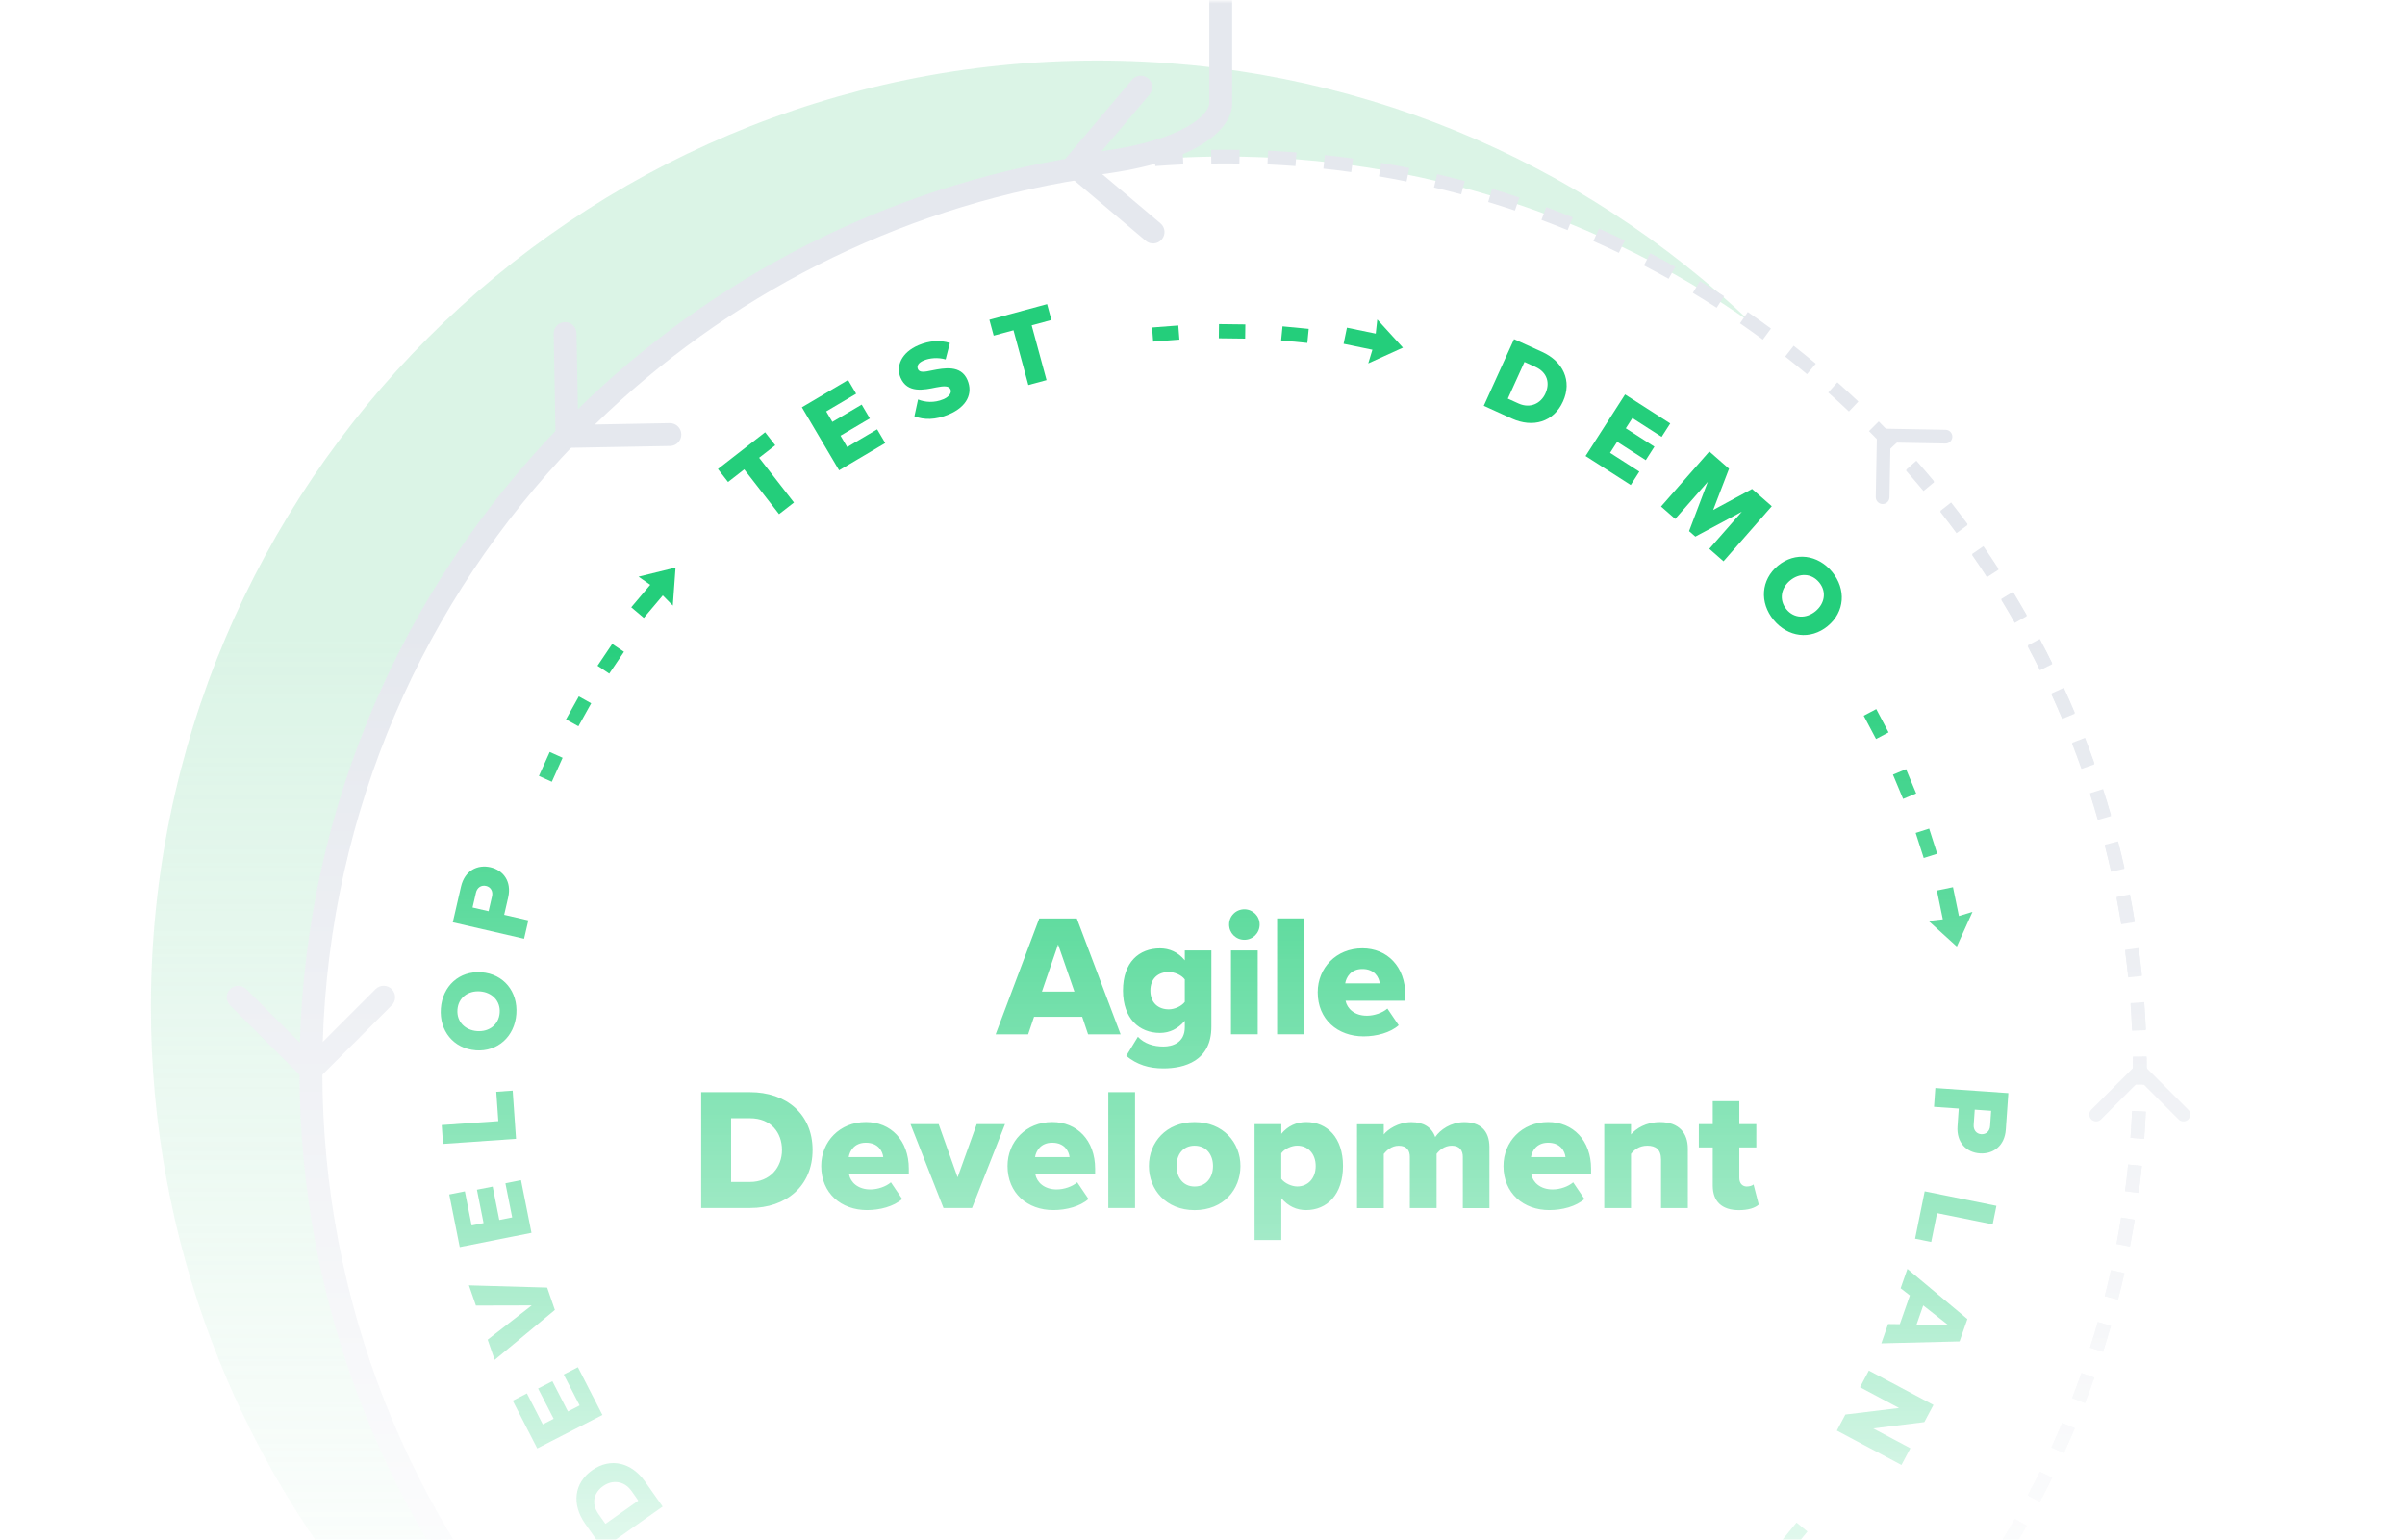 <?xml version="1.0" encoding="UTF-8"?>
<svg id="Layer_1" data-name="Layer 1" xmlns="http://www.w3.org/2000/svg" width="526" height="336.78" xmlns:xlink="http://www.w3.org/1999/xlink" viewBox="0 0 526 336.78">
  <defs>
    <style>
      .cls-1 {
        fill: #24ce7b;
      }

      .cls-2 {
        clip-path: url(#clippath-1);
      }

      .cls-3 {
        fill: #a5e5c0;
        isolation: isolate;
        opacity: .4;
      }

      .cls-3, .cls-4 {
        fill-rule: evenodd;
      }

      .cls-4 {
        fill: #e5e8ee;
      }

      .cls-5 {
        clip-path: url(#clippath);
      }

      .cls-6 {
        fill: url(#linear-gradient);
        stroke: #000;
        stroke-miterlimit: 10;
      }

      .cls-7 {
        fill: none;
      }

      .cls-8 {
        mask: url(#mask);
      }
    </style>
    <linearGradient id="linear-gradient" x1="-1.75" y1="264.5" x2="524.25" y2="264.5" gradientTransform="translate(.75 -.75)" gradientUnits="userSpaceOnUse">
      <stop offset=".26" stop-color="#fff"/>
      <stop offset=".7" stop-color="#231f20" stop-opacity="0"/>
    </linearGradient>
    <mask id="mask" x="-3.5" y="-.75" width="531" height="530" maskUnits="userSpaceOnUse">
      <rect class="cls-6" x="-1" y="-1.25" width="526" height="530" transform="translate(525.75 1.75) rotate(90)"/>
    </mask>
    <clipPath id="clippath">
      <rect class="cls-7" y="-.75" width="526" height="530"/>
    </clipPath>
    <clipPath id="clippath-1">
      <rect class="cls-7" x="33" y="-.75" width="447" height="519"/>
    </clipPath>
  </defs>
  <g class="cls-8">
    <g class="cls-5">
      <g class="cls-2">
        <g>
          <path class="cls-3" d="m206.11,424.48c-80.16-26.06-138.11-101.38-138.11-190.24,0-110.46,89.54-200,200-200,42.83,0,82.52,13.46,115.06,36.39-37.17-35.55-87.57-57.39-143.06-57.39-114.32,0-207,92.68-207,207,0,102.78,74.91,188.06,173.11,204.24Z"/>
          <path class="cls-1" d="m423.28,237.99l15.97,1.11-.56,8c-.25,3.59-2.8,5.39-5.7,5.18-2.87-.2-5.11-2.33-4.86-5.92l.27-3.88-5.41-.38.29-4.12Zm10.03,10.1c1.1.08,1.88-.69,1.95-1.79l.23-3.33-3.59-.25-.23,3.33c-.08,1.1.56,1.96,1.64,2.04Z"/>
          <path class="cls-1" d="m420.95,260.58l15.69,3.18-.82,4.05-12.16-2.46-1.28,6.3-3.53-.71,2.1-10.35Z"/>
          <path class="cls-1" d="m412.95,289.61l2.56.03,2.2-6.28-2.02-1.57,1.48-4.24,13.12,10.97-1.71,4.89-17.11.42,1.48-4.24Zm13.08.18l-5.4-4.25-1.48,4.24,6.88.02Z"/>
          <path class="cls-1" d="m403.62,309.41l11.72-1.43-8.54-4.55,1.94-3.64,14.13,7.52-2,3.75-11.18,1.39,8.13,4.33-1.95,3.66-14.13-7.52,1.87-3.52Z"/>
          <path class="cls-1" d="m392.92,333.04l2.39,1.96-3.65,4.45-2.39-1.96,3.65-4.45Z"/>
          <path class="cls-1" d="m144.92,329.54l-13.08,9.23-3.87-5.49c-2.91-4.12-2.52-8.82,1.54-11.69,4.06-2.86,8.64-1.66,11.53,2.44l3.89,5.51Zm-5.32-1.3l-1.49-2.12c-1.62-2.29-4.23-2.45-6.17-1.08-2.02,1.42-2.73,3.75-1.04,6.14l1.51,2.14,7.2-5.08Z"/>
          <path class="cls-1" d="m131.74,309.51l-14.24,7.31-5.36-10.44,3.1-1.59,3.48,6.77,2.37-1.22-3.4-6.62,3.12-1.6,3.4,6.62,2.56-1.32-3.48-6.77,3.1-1.59,5.36,10.44Z"/>
          <path class="cls-1" d="m121.35,286.53l-13.16,10.92-1.53-4.42,9.63-7.49-12.2.03-1.53-4.42,17.11.49,1.69,4.9Z"/>
          <path class="cls-1" d="m116.25,269.66l-15.7,3.12-2.29-11.51,3.41-.68,1.48,7.46,2.61-.52-1.45-7.3,3.44-.68,1.45,7.3,2.82-.56-1.48-7.46,3.41-.68,2.29,11.51Z"/>
          <path class="cls-1" d="m112.87,249.1l-15.97,1.11-.29-4.12,12.38-.86-.45-6.42,3.59-.25.73,10.53Z"/>
          <path class="cls-1" d="m104.05,229.73c-4.86-.36-7.99-4.27-7.63-9.15.36-4.88,4.02-8.27,8.88-7.91,4.86.36,7.99,4.24,7.63,9.13-.36,4.88-4.03,8.29-8.89,7.94Zm.94-12.88c-2.61-.19-4.74,1.36-4.94,3.99-.2,2.66,1.69,4.5,4.3,4.7,2.58.19,4.74-1.36,4.94-4.02.19-2.63-1.72-4.48-4.3-4.67Z"/>
          <path class="cls-1" d="m114.63,205.34l-15.6-3.6,1.8-7.81c.81-3.51,3.61-4.88,6.44-4.23,2.81.65,4.68,3.1,3.87,6.61l-.87,3.79,5.28,1.22-.93,4.02Zm-8.32-11.55c-1.08-.25-1.96.39-2.21,1.46l-.75,3.25,3.51.81.75-3.25c.25-1.07-.25-2.03-1.3-2.27Z"/>
          <path class="cls-1" d="m120.69,171l-2.82-1.27,2.36-5.25,2.82,1.27-2.36,5.25Z"/>
          <path class="cls-1" d="m126.5,158.86l-2.71-1.51,2.8-5.03,2.71,1.51-2.8,5.03Z"/>
          <path class="cls-1" d="m133.25,147.35l-2.57-1.73,3.22-4.78,2.57,1.73-3.22,4.78Z"/>
          <path class="cls-1" d="m147.16,132.47l-2.2-2.23-4.15,4.91-2.75-2.32,4.15-4.91-2.55-1.78,8.09-1.99-.6,8.33Z"/>
          <path class="cls-1" d="m170.39,112.46l-7.62-9.79-3.54,2.76-2.21-2.84,10.32-8.04,2.21,2.84-3.52,2.74,7.62,9.79-3.26,2.54Z"/>
          <path class="cls-1" d="m183.52,102.87l-8.14-13.78,10.1-5.97,1.77,3-6.55,3.87,1.35,2.29,6.41-3.78,1.78,3.02-6.41,3.78,1.46,2.48,6.55-3.87,1.77,3-10.1,5.97Z"/>
          <path class="cls-1" d="m199.99,91.08l.8-3.7c1.51.61,3.52.8,5.53-.05,1.3-.55,1.87-1.44,1.57-2.15-.36-.84-1.45-.77-3.15-.44-2.64.54-6.3,1.36-7.78-2.13-1.05-2.48.15-5.51,3.93-7.11,2.37-1,4.72-1.16,6.86-.48l-.93,3.6c-1.67-.49-3.5-.32-4.8.23-1.26.53-1.53,1.25-1.26,1.89.33.77,1.35.66,3.11.27,2.65-.52,6.3-1.23,7.72,2.1,1.25,2.96-.1,5.85-4.06,7.53-2.98,1.26-5.46,1.21-7.53.42Z"/>
          <path class="cls-1" d="m224.91,84.22l-3.25-11.98-4.33,1.17-.94-3.47,12.62-3.42.94,3.47-4.31,1.17,3.25,11.98-3.98,1.08Z"/>
          <path class="cls-1" d="m252.21,74.72l-.24-3.09,5.74-.44.24,3.09-5.74.44Z"/>
          <path class="cls-1" d="m266.57,73.99l.04-3.1,5.76.07-.04,3.1-5.76-.07Z"/>
          <path class="cls-1" d="m280.2,74.46l.3-3.08,5.73.55-.3,3.08-5.73-.55Z"/>
          <path class="cls-1" d="m299.25,79.5l.91-3-6.3-1.3.73-3.53,6.3,1.3.34-3.09,5.61,6.16-7.6,3.45Z"/>
          <path class="cls-1" d="m324.52,88.76l6.62-14.58,6.12,2.78c4.59,2.08,6.64,6.34,4.58,10.86-2.05,4.52-6.61,5.8-11.18,3.73l-6.14-2.79Zm5.25-1.57l2.36,1.07c2.56,1.16,4.89-.02,5.87-2.19,1.02-2.25.46-4.61-2.2-5.82l-2.38-1.08-3.64,8.02Z"/>
          <path class="cls-1" d="m346.78,99.75l8.64-13.47,9.88,6.34-1.88,2.93-6.4-4.11-1.44,2.24,6.26,4.02-1.89,2.95-6.26-4.02-1.55,2.42,6.4,4.11-1.88,2.93-9.88-6.34Z"/>
          <path class="cls-1" d="m373.84,120.05l7.12-8.12-10.17,5.44-1.37-1.2,4.09-10.78-7.12,8.12-3.1-2.72,10.56-12.04,4.31,3.78-3.47,9.02,8.51-4.6,4.31,3.78-10.56,12.04-3.1-2.72Z"/>
          <path class="cls-1" d="m388.87,123.72c3.77-3.09,8.73-2.41,11.84,1.37,3.11,3.78,2.79,8.77-.98,11.86-3.77,3.09-8.71,2.43-11.82-1.35-3.11-3.78-2.8-8.78.96-11.88Zm8.19,9.98c2.02-1.66,2.5-4.26.82-6.3-1.69-2.06-4.33-2.1-6.35-.44-2,1.64-2.5,4.26-.81,6.32,1.67,2.04,4.33,2.06,6.34.42Z"/>
          <path class="cls-1" d="m407.62,156.54l2.74-1.44,2.69,5.09-2.74,1.45-2.69-5.09Z"/>
          <path class="cls-1" d="m414.01,169.44l2.86-1.2,2.22,5.31-2.86,1.2-2.22-5.31Z"/>
          <path class="cls-1" d="m418.98,182.19l2.95-.94,1.76,5.49-2.95.94-1.76-5.49Z"/>
          <path class="cls-1" d="m421.81,201.44l3.11-.35-1.3-6.3,3.52-.73,1.3,6.3,2.97-.91-3.43,7.6-6.18-5.61Z"/>
          <path class="cls-1" d="m237.98,226.25l-1.29-3.84h-10.53l-1.29,3.84h-7.11l9.54-25.35h8.21l9.58,25.35h-7.11Zm-6.57-19.65l-3.53,10.3h7.11l-3.57-10.3Zm14.91,24.36l2.55-4.18c1.41,1.52,3.46,2.13,5.59,2.13,1.94,0,4.67-.8,4.67-4.22v-1.41c-1.52,1.79-3.34,2.66-5.43,2.66-4.48,0-8.09-3.08-8.09-9.27s3.5-9.23,8.09-9.23c2.05,0,3.95.8,5.43,2.62v-2.17h5.81v16.72c0,7.49-5.93,9.08-10.49,9.08-3.15,0-5.78-.8-8.13-2.74Zm12.81-11.82v-4.9c-.72-.99-2.28-1.63-3.5-1.63-2.32,0-4.03,1.41-4.03,4.07s1.71,4.1,4.03,4.1c1.22,0,2.77-.65,3.5-1.63Zm13.03-13.57c-1.86,0-3.34-1.48-3.34-3.34s1.48-3.34,3.34-3.34,3.34,1.48,3.34,3.34-1.48,3.34-3.34,3.34Zm-2.93,20.67v-18.35h5.85v18.35h-5.85Zm10.09,0v-25.35h5.85v25.35h-5.85Zm8.88-9.2c0-5.32,4.03-9.61,9.77-9.61,5.43,0,9.39,3.99,9.39,10.22v1.25h-13.07c.34,1.71,1.94,3.27,4.67,3.27,1.63,0,3.46-.65,4.48-1.56l2.47,3.65c-1.82,1.63-4.86,2.43-7.68,2.43-5.66,0-10.03-3.69-10.03-9.65Zm9.77-5.09c-2.55,0-3.53,1.82-3.76,3.15h7.56c-.15-1.29-1.1-3.15-3.8-3.15Zm-144.61,52.29v-25.35h10.64c7.98,0,13.72,4.79,13.72,12.65s-5.74,12.69-13.68,12.69h-10.68Zm6.54-5.7h4.1c4.45,0,7.03-3.23,7.03-6.99s-2.36-6.95-6.99-6.95h-4.14v13.95Zm19.71-3.5c0-5.32,4.03-9.61,9.77-9.61,5.43,0,9.39,3.99,9.39,10.22v1.25h-13.07c.34,1.71,1.94,3.27,4.67,3.27,1.63,0,3.46-.65,4.48-1.56l2.47,3.65c-1.82,1.63-4.86,2.43-7.68,2.43-5.66,0-10.03-3.69-10.03-9.65Zm9.77-5.09c-2.55,0-3.53,1.82-3.76,3.15h7.56c-.15-1.29-1.1-3.15-3.8-3.15Zm16.98,14.29l-7.22-18.35h6.16l4.14,11.63,4.18-11.63h6.19l-7.22,18.35h-6.23Zm14-9.2c0-5.32,4.03-9.61,9.77-9.61,5.43,0,9.39,3.99,9.39,10.22v1.25h-13.07c.34,1.71,1.94,3.27,4.67,3.27,1.63,0,3.46-.65,4.48-1.56l2.47,3.65c-1.82,1.63-4.86,2.43-7.68,2.43-5.66,0-10.03-3.69-10.03-9.65Zm9.77-5.09c-2.55,0-3.53,1.82-3.76,3.15h7.56c-.15-1.29-1.1-3.15-3.8-3.15Zm12.27,14.29v-25.35h5.85v25.35h-5.85Zm18.87.46c-6.23,0-9.99-4.48-9.99-9.65s3.76-9.61,9.99-9.61,10.03,4.45,10.03,9.61-3.72,9.65-10.03,9.65Zm0-5.17c2.58,0,4.03-2.01,4.03-4.48s-1.44-4.45-4.03-4.45-3.95,2.01-3.95,4.45,1.41,4.48,3.95,4.48Zm18.97,11.7h-5.85v-25.35h5.85v2.13c1.44-1.75,3.34-2.58,5.43-2.58,4.6,0,8.06,3.42,8.06,9.61s-3.46,9.65-8.06,9.65c-2.05,0-3.91-.8-5.43-2.62v9.16Zm7.52-16.19c0-2.74-1.75-4.45-4.03-4.45-1.25,0-2.77.68-3.5,1.67v5.59c.72.95,2.24,1.67,3.5,1.67,2.28,0,4.03-1.71,4.03-4.48Zm32.18,9.2v-11.17c0-1.41-.68-2.47-2.43-2.47-1.6,0-2.74,1.03-3.31,1.79v11.86h-5.85v-11.17c0-1.41-.65-2.47-2.43-2.47-1.56,0-2.66,1.03-3.27,1.79v11.86h-5.85v-18.35h5.85v2.24c.8-1.06,3.15-2.7,6.04-2.7,2.62,0,4.45,1.1,5.21,3.27,1.06-1.6,3.46-3.27,6.35-3.27,3.38,0,5.51,1.75,5.51,5.51v13.3h-5.81Zm8.89-9.2c0-5.32,4.03-9.61,9.77-9.61,5.43,0,9.39,3.99,9.39,10.22v1.25h-13.07c.34,1.71,1.94,3.27,4.67,3.27,1.63,0,3.46-.65,4.48-1.56l2.47,3.65c-1.82,1.63-4.86,2.43-7.68,2.43-5.66,0-10.03-3.69-10.03-9.65Zm9.77-5.09c-2.55,0-3.53,1.82-3.76,3.15h7.56c-.15-1.29-1.1-3.15-3.8-3.15Zm24.69,14.29v-10.6c0-2.24-1.18-3.04-3-3.04s-2.89.95-3.57,1.79v11.86h-5.85v-18.35h5.85v2.24c1.1-1.29,3.27-2.7,6.35-2.7,4.18,0,6.08,2.43,6.08,5.81v13h-5.85Zm17.05.46c-3.72,0-5.74-1.86-5.74-5.4v-8.32h-3.04v-5.09h3.04v-5.02h5.81v5.02h3.72v5.09h-3.72v6.69c0,1.06.61,1.86,1.63,1.86.65,0,1.29-.23,1.48-.46l1.14,4.41c-.72.68-2.17,1.22-4.33,1.22Z"/>
          <path class="cls-4" d="m264.88,32.77c1.04-.02,2.08-.02,3.12-.02s2.08,0,3.12.02l-.05,3c-1.02-.02-2.05-.02-3.07-.02s-2.05,0-3.07.02l-.05-3Zm-12.44.57c2.06-.16,4.14-.28,6.22-.38l.14,3c-2.05.09-4.09.22-6.12.37l-.23-2.99Zm24.9-.38c2.08.1,4.15.22,6.22.38l-.23,2.99c-2.03-.16-4.07-.28-6.12-.37l.14-3Zm-37.29,1.71c2.05-.28,4.11-.54,6.18-.76l.32,2.98c-2.04.22-4.07.47-6.09.75l-.41-2.97Zm49.71-.76c2.07.22,4.13.48,6.18.76l-.41,2.97c-2.02-.28-4.05-.53-6.09-.75l.32-2.98Zm-61.99,2.85c2.03-.41,4.07-.79,6.12-1.14l.5,2.96c-2.02.34-4.03.72-6.03,1.13l-.6-2.94Zm74.34-1.14c2.05.35,4.09.73,6.12,1.14l-.6,2.94c-2-.41-4.01-.78-6.03-1.13l.5-2.96Zm-86.46,3.99c2-.54,4.02-1.04,6.04-1.52l.69,2.92c-2,.47-3.98.97-5.95,1.5l-.78-2.9Zm98.67-1.52c2.03.48,4.04.98,6.04,1.52l-.78,2.9c-1.97-.53-3.96-1.03-5.95-1.5l.69-2.92Zm-110.6,5.12c1.96-.66,3.94-1.29,5.93-1.89l.87,2.87c-1.96.59-3.91,1.21-5.85,1.87l-.96-2.84Zm122.64-1.89c1.99.6,3.97,1.23,5.93,1.89l-.96,2.84c-1.93-.65-3.88-1.27-5.85-1.87l.87-2.87Zm-134.31,6.23c1.92-.78,3.86-1.54,5.8-2.26l1.04,2.81c-1.92.71-3.83,1.46-5.72,2.23l-1.13-2.78Zm146.12-2.26c1.95.72,3.89,1.48,5.81,2.26l-1.13,2.78c-1.89-.77-3.8-1.51-5.72-2.23l1.04-2.81Zm-157.51,7.32c1.87-.9,3.75-1.77,5.65-2.62l1.22,2.74c-1.87.83-3.73,1.69-5.57,2.58l-1.3-2.7Zm169.05-2.62c1.9.84,3.79,1.72,5.65,2.62l-1.3,2.7c-1.84-.89-3.7-1.75-5.57-2.58l1.22-2.74Zm-180.1,8.37c1.81-1.01,3.64-2,5.48-2.96l1.39,2.66c-1.82.95-3.62,1.92-5.4,2.92l-1.47-2.62Zm191.32-2.96c1.84.96,3.67,1.95,5.48,2.96l-1.47,2.62c-1.78-1-3.58-1.97-5.4-2.92l1.39-2.66Zm-202,9.39c1.74-1.12,3.51-2.22,5.29-3.3l1.55,2.57c-1.75,1.06-3.49,2.14-5.21,3.25l-1.63-2.52Zm212.86-3.3c1.78,1.07,3.54,2.17,5.29,3.3l-1.63,2.52c-1.72-1.11-3.45-2.19-5.21-3.25l1.55-2.57Zm-223.12,10.37c1.67-1.23,3.36-2.44,5.07-3.62l1.7,2.47c-1.68,1.16-3.35,2.35-5,3.56l-1.78-2.42Zm233.59-3.62c1.71,1.18,3.4,2.38,5.07,3.62l-1.78,2.42c-1.65-1.21-3.31-2.4-5-3.56l1.7-2.47Zm-243.39,11.31c1.59-1.33,3.21-2.64,4.84-3.92l1.85,2.36c-1.61,1.26-3.2,2.55-4.77,3.86l-1.92-2.3Zm253.42-3.92c1.63,1.28,3.25,2.59,4.84,3.92l-1.92,2.3c-1.57-1.31-3.16-2.6-4.77-3.86l1.85-2.36Zm-262.73,12.2c1.51-1.43,3.04-2.83,4.59-4.21l1.99,2.24c-1.53,1.36-3.04,2.74-4.52,4.15l-2.06-2.18Zm272.29-4.21c1.55,1.38,3.08,2.78,4.59,4.21l-2.06,2.18c-1.49-1.41-2.99-2.79-4.52-4.15l1.99-2.24Zm9.05,8.56c.73.74,1.46,1.48,2.18,2.23.69.71,1.37,1.43,2.05,2.15l-2.19,2.05c-.67-.71-1.34-1.42-2.02-2.12-.71-.74-1.43-1.47-2.15-2.19l2.13-2.12Zm-287.98,2.23c.72-.75,1.45-1.49,2.18-2.23l2.13,2.12c-.72.73-1.44,1.46-2.15,2.19-.68.7-1.35,1.41-2.02,2.12l-2.19-2.05c.68-.72,1.36-1.44,2.05-2.15Zm-9.91,11.07c1.27-1.52,2.56-3.03,3.87-4.51l2.25,1.99c-1.29,1.46-2.56,2.95-3.81,4.45l-2.31-1.92Zm306.12-4.51c1.31,1.49,2.6,2.99,3.87,4.51l-2.31,1.92c-1.25-1.5-2.52-2.98-3.81-4.45l2.25-1.99Zm-313.45,13.87c1.18-1.6,2.38-3.17,3.6-4.73l2.36,1.85c-1.2,1.54-2.39,3.09-3.54,4.66l-2.42-1.78Zm321.05-4.73c1.22,1.56,2.42,3.14,3.6,4.73l-2.42,1.78c-1.16-1.57-2.34-3.13-3.54-4.66l2.36-1.85Zm-327.82,14.51c1.08-1.66,2.18-3.31,3.31-4.94l2.47,1.71c-1.11,1.6-2.2,3.22-3.26,4.86l-2.52-1.64Zm334.87-4.94c1.13,1.63,2.23,3.27,3.31,4.94l-2.52,1.63c-1.06-1.64-2.15-3.26-3.26-4.86l2.47-1.71Zm-341.05,15.09c.98-1.72,1.99-3.43,3.02-5.12l2.56,1.56c-1.01,1.67-2,3.35-2.97,5.05l-2.61-1.48Zm347.53-5.12c1.03,1.69,2.03,3.4,3.01,5.12l-2.61,1.48c-.96-1.7-1.96-3.38-2.97-5.05l2.56-1.56Zm-353.1,15.63c.88-1.78,1.78-3.54,2.71-5.29l2.65,1.4c-.91,1.72-1.8,3.46-2.67,5.21l-2.69-1.33Zm358.97-5.29c.93,1.75,1.83,3.51,2.71,5.29l-2.69,1.33c-.86-1.75-1.75-3.49-2.67-5.21l2.65-1.4Zm-363.91,16.11c.77-1.83,1.57-3.64,2.39-5.44l2.73,1.25c-.81,1.77-1.59,3.56-2.35,5.36l-2.76-1.16Zm369.17-5.44c.82,1.8,1.62,3.62,2.39,5.44l-2.76,1.16c-.76-1.8-1.54-3.59-2.35-5.36l2.73-1.25Zm-373.46,16.53c.66-1.87,1.35-3.73,2.06-5.58l2.8,1.08c-.7,1.82-1.38,3.65-2.03,5.49l-2.83-1Zm378.07-5.58c.71,1.85,1.4,3.7,2.06,5.58l-2.83,1c-.65-1.84-1.33-3.67-2.03-5.49l2.8-1.08Zm-381.69,16.9c.55-1.91,1.12-3.8,1.73-5.69l2.86.91c-.59,1.86-1.16,3.72-1.7,5.6l-2.88-.83Zm385.65-5.69c.6,1.88,1.18,3.78,1.73,5.69l-2.88.83c-.54-1.88-1.11-3.75-1.7-5.6l2.86-.91Zm-388.59,17.21c.43-1.94.9-3.87,1.39-5.78l2.91.74c-.48,1.89-.94,3.79-1.36,5.69l-2.93-.66Zm391.88-5.78c.49,1.92.95,3.84,1.39,5.78l-2.93.65c-.43-1.91-.88-3.81-1.36-5.69l2.91-.74Zm-394.13,17.45c.32-1.96.67-3.91,1.04-5.85l2.95.57c-.37,1.91-.71,3.83-1.02,5.76l-2.96-.48Zm396.73-5.85c.38,1.94.72,3.89,1.04,5.85l-2.96.48c-.31-1.93-.66-3.85-1.02-5.76l2.95-.57Zm-398.29,17.64c.2-1.98.43-3.95.69-5.91l2.97.39c-.26,1.93-.48,3.87-.68,5.82l-2.98-.3Zm400.19-5.91c.26,1.96.49,3.93.69,5.91l-2.98.3c-.2-1.95-.43-3.89-.68-5.82l2.98-.39Zm-401.06,17.76c.09-1.99.2-3.96.35-5.93l2.99.22c-.14,1.94-.25,3.89-.34,5.85l-3-.13Zm402.27-5.93c.14,1.97.26,3.95.35,5.93l-3,.13c-.08-1.96-.2-3.9-.34-5.85l2.99-.22Zm-402.46,14.85c0-.99,0-1.99.02-2.98l3,.04c-.01.98-.02,1.95-.02,2.93s0,1.96.02,2.93l-3,.04c-.01-.99-.02-1.98-.02-2.98Zm402.98-2.98c.02.99.02,1.98.02,2.98s0,1.99-.02,2.98l-3-.04c.01-.98.02-1.95.02-2.93s0-1.96-.02-2.93l3-.04Zm-402.44,17.82c-.14-1.97-.26-3.95-.35-5.93l3-.13c.09,1.96.2,3.9.34,5.85l-2.99.22Zm402.27-5.93c-.09,1.99-.2,3.96-.35,5.93l-2.99-.22c.14-1.94.26-3.89.34-5.85l3,.13Zm-401.06,17.76c-.26-1.96-.49-3.93-.69-5.91l2.98-.3c.2,1.95.43,3.89.68,5.82l-2.97.39Zm400.19-5.91c-.2,1.98-.43,3.95-.69,5.91l-2.98-.39c.26-1.93.48-3.87.68-5.82l2.98.3Zm-398.28,17.64c-.37-1.94-.72-3.89-1.04-5.85l2.96-.48c.31,1.93.66,3.85,1.02,5.77l-2.95.57Zm396.73-5.85c-.32,1.96-.67,3.91-1.04,5.85l-2.95-.57c.37-1.91.71-3.83,1.02-5.77l2.96.48Zm-394.13,17.45c-.49-1.92-.95-3.84-1.39-5.78l2.93-.65c.43,1.91.88,3.81,1.36,5.7l-2.91.74Zm391.87-5.78c-.43,1.94-.9,3.86-1.39,5.78l-2.91-.74c.48-1.89.94-3.79,1.36-5.7l2.93.66Zm-388.59,17.21c-.6-1.88-1.18-3.78-1.73-5.69l2.88-.83c.54,1.88,1.11,3.75,1.7,5.6l-2.86.91Zm385.65-5.69c-.55,1.91-1.12,3.8-1.73,5.69l-2.86-.91c.59-1.86,1.16-3.72,1.7-5.6l2.88.83Zm-381.69,16.9c-.71-1.85-1.4-3.7-2.06-5.58l2.83-1c.65,1.84,1.33,3.67,2.03,5.49l-2.8,1.08Zm378.07-5.58c-.66,1.87-1.35,3.73-2.06,5.58l-2.8-1.08c.7-1.82,1.38-3.65,2.03-5.49l2.83,1Zm-373.46,16.53c-.82-1.8-1.62-3.61-2.39-5.44l2.76-1.16c.76,1.8,1.54,3.59,2.35,5.36l-2.73,1.25Zm369.17-5.44c-.77,1.83-1.57,3.64-2.39,5.44l-2.73-1.25c.81-1.77,1.59-3.56,2.35-5.36l2.76,1.16Zm-363.91,16.11c-.93-1.75-1.83-3.51-2.71-5.29l2.69-1.33c.86,1.75,1.75,3.49,2.67,5.21l-2.65,1.4Zm358.97-5.29c-.88,1.78-1.78,3.54-2.71,5.29l-2.65-1.4c.91-1.72,1.8-3.46,2.67-5.21l2.69,1.33Zm-353.1,15.63c-1.03-1.69-2.03-3.4-3.02-5.12l2.61-1.48c.97,1.7,1.96,3.38,2.97,5.05l-2.56,1.56Zm347.53-5.12c-.98,1.72-1.99,3.43-3.01,5.12l-2.56-1.56c1.01-1.67,2-3.35,2.97-5.05l2.61,1.48Zm-341.05,15.09c-1.13-1.63-2.23-3.27-3.31-4.94l2.52-1.63c1.06,1.64,2.15,3.26,3.26,4.86l-2.47,1.71Zm334.87-4.94c-1.08,1.66-2.18,3.31-3.31,4.94l-2.47-1.71c1.11-1.6,2.2-3.23,3.26-4.86l2.52,1.63Zm-327.82,14.51c-1.22-1.56-2.42-3.14-3.6-4.73l2.42-1.78c1.16,1.57,2.34,3.13,3.54,4.66l-2.36,1.85Zm321.05-4.73c-1.18,1.6-2.38,3.17-3.6,4.73l-2.36-1.85c1.2-1.54,2.39-3.09,3.54-4.66l2.42,1.78Zm-313.45,13.87c-1.31-1.49-2.6-2.99-3.87-4.51l2.31-1.92c1.25,1.5,2.52,2.98,3.81,4.45l-2.25,1.99Zm306.12-4.51c-1.27,1.52-2.56,3.03-3.87,4.51l-2.25-1.99c1.29-1.46,2.56-2.95,3.81-4.45l2.31,1.92Zm-300.07,11.07c-.69-.71-1.37-1.43-2.05-2.15l2.19-2.05c.67.71,1.34,1.42,2.02,2.12.71.74,1.43,1.47,2.15,2.19l-2.13,2.12c-.73-.74-1.46-1.48-2.18-2.23Zm292.21-2.15c-.68.72-1.36,1.44-2.05,2.15-.72.75-1.45,1.49-2.18,2.23l-2.13-2.12c.72-.73,1.44-1.46,2.15-2.19.68-.7,1.35-1.41,2.02-2.12l2.19,2.05Zm-280.98,12.94c-1.55-1.38-3.08-2.78-4.59-4.21l2.06-2.18c1.49,1.4,2.99,2.79,4.52,4.15l-1.99,2.24Zm272.29-4.21c-1.51,1.43-3.04,2.83-4.59,4.21l-1.99-2.24c1.53-1.36,3.04-2.74,4.52-4.15l2.06,2.18Zm-262.73,12.2c-1.63-1.28-3.25-2.59-4.84-3.92l1.92-2.3c1.57,1.31,3.16,2.6,4.77,3.86l-1.85,2.36Zm253.42-3.92c-1.59,1.33-3.21,2.64-4.84,3.92l-1.85-2.36c1.61-1.26,3.2-2.55,4.77-3.86l1.92,2.3Zm-243.39,11.31c-1.71-1.18-3.4-2.39-5.07-3.62l1.78-2.42c1.65,1.21,3.31,2.4,5,3.56l-1.7,2.47Zm233.59-3.62c-1.67,1.23-3.36,2.43-5.07,3.62l-1.7-2.47c1.69-1.16,3.35-2.35,5-3.56l1.78,2.42Zm-223.12,10.37c-1.78-1.07-3.54-2.17-5.29-3.3l1.63-2.52c1.72,1.11,3.45,2.19,5.21,3.25l-1.55,2.57Zm212.86-3.3c-1.74,1.12-3.51,2.22-5.29,3.3l-1.55-2.57c1.75-1.06,3.49-2.14,5.21-3.25l1.63,2.52Zm-202,9.39c-1.84-.96-3.67-1.95-5.48-2.96l1.47-2.62c1.78,1,3.58,1.97,5.4,2.92l-1.39,2.66Zm191.32-2.96c-1.81,1.01-3.64,2-5.48,2.96l-1.39-2.66c1.82-.95,3.62-1.92,5.4-2.92l1.47,2.62Zm-180.1,8.37c-1.9-.84-3.78-1.72-5.65-2.62l1.3-2.7c1.84.89,3.7,1.75,5.57,2.58l-1.22,2.74Zm169.05-2.62c-1.87.9-3.75,1.77-5.65,2.62l-1.22-2.74c1.87-.83,3.73-1.69,5.57-2.58l1.3,2.7Zm-157.51,7.32c-1.95-.72-3.88-1.48-5.8-2.26l1.13-2.78c1.89.77,3.8,1.51,5.72,2.23l-1.04,2.81Zm146.12-2.26c-1.92.78-3.86,1.54-5.81,2.26l-1.04-2.81c1.92-.71,3.83-1.46,5.72-2.23l1.13,2.78Zm-134.31,6.23c-1.99-.6-3.97-1.23-5.93-1.89l.96-2.84c1.93.65,3.88,1.27,5.85,1.87l-.87,2.87Zm122.64-1.89c-1.96.66-3.94,1.29-5.93,1.89l-.87-2.87c1.96-.59,3.91-1.21,5.85-1.87l.96,2.84Zm-110.6,5.12c-2.03-.48-4.04-.98-6.04-1.52l.78-2.9c1.97.53,3.96,1.03,5.95,1.5l-.69,2.92Zm98.67-1.52c-2,.54-4.02,1.04-6.04,1.52l-.69-2.92c2-.47,3.98-.97,5.95-1.5l.78,2.9Zm-86.46,3.99c-2.05-.35-4.09-.73-6.12-1.14l.6-2.94c2,.4,4.01.78,6.03,1.12l-.5,2.96Zm74.34-1.14c-2.03.41-4.07.79-6.12,1.14l-.5-2.96c2.02-.35,4.03-.72,6.03-1.12l.6,2.94Zm-61.99,2.86c-2.07-.22-4.13-.48-6.18-.76l.41-2.97c2.02.28,4.05.53,6.09.75l-.32,2.98Zm49.71-.76c-2.05.29-4.11.54-6.18.76l-.32-2.98c2.04-.22,4.07-.47,6.09-.75l.41,2.97Zm-37.29,1.71c-2.08-.1-4.15-.22-6.22-.38l.23-2.99c2.03.15,4.07.28,6.12.37l-.14,3Zm24.9-.38c-2.06.16-4.14.28-6.22.38l-.14-3c2.05-.09,4.09-.22,6.12-.37l.23,2.99Zm-15.56.59c-1.04,0-2.08,0-3.12-.02l.05-3c1.02.02,2.05.02,3.07.02s2.05,0,3.07-.02l.05,3c-1.04.02-2.08.02-3.12.02Z"/>
          <path class="cls-4" d="m412.03,93.75c-.83-.02-1.51.64-1.53,1.47l-.25,13.5c-.01.83.64,1.51,1.47,1.53.83.02,1.51-.64,1.53-1.47l.2-10.84,1.21-1.13,10.81.2c.83.02,1.51-.64,1.53-1.47.02-.83-.64-1.51-1.47-1.53l-13.5-.25Zm4.85,9c1.29,1.46,2.56,2.95,3.81,4.45l2.31-1.92c-1.27-1.52-2.56-3.03-3.87-4.51l-2.25,1.99Zm7.49,9c1.2,1.54,2.39,3.09,3.54,4.66l2.42-1.78c-1.18-1.6-2.38-3.17-3.6-4.73l-2.36,1.85Zm6.95,9.43c1.11,1.6,2.2,3.22,3.26,4.86l2.52-1.63c-1.08-1.66-2.18-3.31-3.31-4.94l-2.47,1.71Zm6.38,9.82c1.01,1.67,2.01,3.35,2.97,5.05l2.61-1.48c-.98-1.72-1.99-3.43-3.01-5.12l-2.56,1.56Zm5.79,10.18c.91,1.72,1.8,3.46,2.67,5.21l2.69-1.33c-.88-1.78-1.78-3.54-2.71-5.29l-2.65,1.4Zm5.18,10.5c.81,1.77,1.59,3.56,2.35,5.36l2.76-1.16c-.77-1.83-1.57-3.64-2.39-5.44l-2.73,1.25Zm4.55,10.79c.7,1.82,1.38,3.65,2.03,5.49l2.83-1c-.66-1.87-1.35-3.73-2.06-5.58l-2.8,1.08Zm3.9,11.04c.59,1.86,1.16,3.72,1.7,5.6l2.88-.83c-.55-1.91-1.12-3.8-1.73-5.69l-2.86.91Zm3.23,11.26c.48,1.89.94,3.79,1.36,5.69l2.93-.65c-.43-1.94-.9-3.87-1.39-5.78l-2.91.74Zm2.56,11.43c.37,1.91.71,3.83,1.02,5.76l2.96-.48c-.32-1.96-.67-3.91-1.04-5.85l-2.95.57Zm1.88,11.56c.26,1.93.48,3.87.68,5.82l2.98-.3c-.2-1.98-.43-3.95-.69-5.91l-2.98.39Zm1.19,11.65c.14,1.94.26,3.89.34,5.85l3-.13c-.09-1.99-.2-3.96-.35-5.93l-2.99.22Zm.51,11.7c.01.98.02,1.95.02,2.93h3c0-.99,0-1.99-.02-2.97l-3,.04Z"/>
          <path class="cls-4" d="m469.06,233.18c-.59-.58-1.54-.58-2.12,0l-9.55,9.55c-.58.59-.58,1.54,0,2.12.59.59,1.54.59,2.12,0l7.66-7.66,1.67.02,7.64,7.64c.59.59,1.54.59,2.12,0,.58-.59.58-1.54,0-2.12l-9.55-9.55Zm-.1,15.91c.14-1.97.26-3.95.35-5.93l-3-.13c-.08,1.96-.2,3.9-.34,5.85l2.99.22Zm-1.21,11.83c.26-1.96.49-3.93.69-5.91l-2.98-.3c-.2,1.95-.43,3.89-.68,5.82l2.98.39Zm-1.91,11.73c.38-1.94.72-3.89,1.04-5.85l-2.96-.48c-.31,1.93-.66,3.85-1.02,5.77l2.95.57Zm-2.6,11.6c.49-1.92.95-3.84,1.39-5.78l-2.93-.65c-.43,1.91-.88,3.81-1.36,5.7l2.91.74Zm-3.28,11.43c.6-1.88,1.18-3.78,1.73-5.69l-2.88-.83c-.54,1.88-1.11,3.75-1.7,5.6l2.86.91Zm-3.96,11.21c.71-1.85,1.4-3.7,2.06-5.58l-2.83-1c-.65,1.84-1.33,3.67-2.03,5.49l2.8,1.08Zm-4.61,10.96c.82-1.8,1.62-3.61,2.39-5.44l-2.76-1.16c-.76,1.8-1.54,3.59-2.35,5.36l2.73,1.25Zm-5.26,10.66c.93-1.75,1.83-3.51,2.71-5.29l-2.69-1.33c-.86,1.75-1.75,3.49-2.67,5.21l2.65,1.4Zm-5.88,10.33c1.03-1.69,2.03-3.4,3.01-5.12l-2.61-1.48c-.97,1.7-1.96,3.38-2.97,5.05l2.56,1.56Zm-6.48,9.97c1.13-1.63,2.23-3.27,3.31-4.94l-2.52-1.63c-1.06,1.64-2.15,3.26-3.26,4.86l2.47,1.71Zm-7.05,9.57c1.22-1.56,2.42-3.14,3.6-4.73l-2.42-1.78c-1.16,1.57-2.34,3.13-3.54,4.66l2.36,1.85Zm-7.6,9.14c1.31-1.49,2.6-2.99,3.87-4.51l-2.31-1.92c-1.25,1.5-2.52,2.98-3.81,4.45l2.25,1.99Zm-6.05,6.55c.69-.71,1.37-1.43,2.05-2.15l-2.19-2.05c-.67.71-1.34,1.42-2.02,2.12l2.16,2.08Z"/>
          <path class="cls-4" d="m121.61,366.83c-31.76-35.05-51.11-81.55-51.11-132.58h-5c0,52.44,19.93,100.22,52.63,136.19l-16.58-.3c-1.38-.02-2.52,1.07-2.55,2.45-.03,1.38,1.07,2.52,2.45,2.54l22.5.41c1.38.02,2.52-1.07,2.55-2.45l.41-22.5c.02-1.38-1.07-2.52-2.45-2.55-1.38-.03-2.52,1.07-2.54,2.45l-.3,16.33Z"/>
          <path class="cls-4" d="m70.59,227.91c1.55-50.81,22.28-96.78,55.21-130.93l-3.6-3.47c-33.83,35.09-55.11,82.36-56.61,134.58l-11.73-11.73c-.98-.98-2.56-.98-3.54,0-.98.98-.98,2.56,0,3.54l15.91,15.91c.98.98,2.56.98,3.54,0l15.91-15.91c.98-.98.98-2.56,0-3.54-.98-.98-2.56-.98-3.54,0l-11.55,11.55Z"/>
          <path class="cls-4" d="m130.12,92.84c28.57-27.86,65.55-47.14,106.77-53.66l-.78-4.94c-42.39,6.71-80.4,26.56-109.72,55.25l-.3-16.58c-.02-1.38-1.17-2.48-2.54-2.45-1.38.03-2.48,1.16-2.45,2.55l.41,22.5c.03,1.38,1.17,2.48,2.55,2.45l22.5-.41c1.38-.03,2.48-1.16,2.45-2.55-.03-1.38-1.17-2.48-2.55-2.45l-16.33.3Z"/>
          <path class="cls-4" d="m233.09,34.63c-.89,1.06-.76,2.63.3,3.52l17.19,14.51c1.05.89,2.63.76,3.52-.3.89-1.06.76-2.63-.3-3.52l-12.73-10.74c9.89-1.3,16.57-3.52,20.96-6.01,5.04-2.86,7.57-6.42,7.46-9.64V-.75h-5v23.37c.02.42-.46,2.61-4.92,5.13-3.59,2.04-9.45,4.08-18.63,5.33l10.48-12.42c.89-1.06.76-2.63-.3-3.52-1.06-.89-2.63-.76-3.52.3l-14.51,17.19Z"/>
        </g>
      </g>
    </g>
  </g>
</svg>